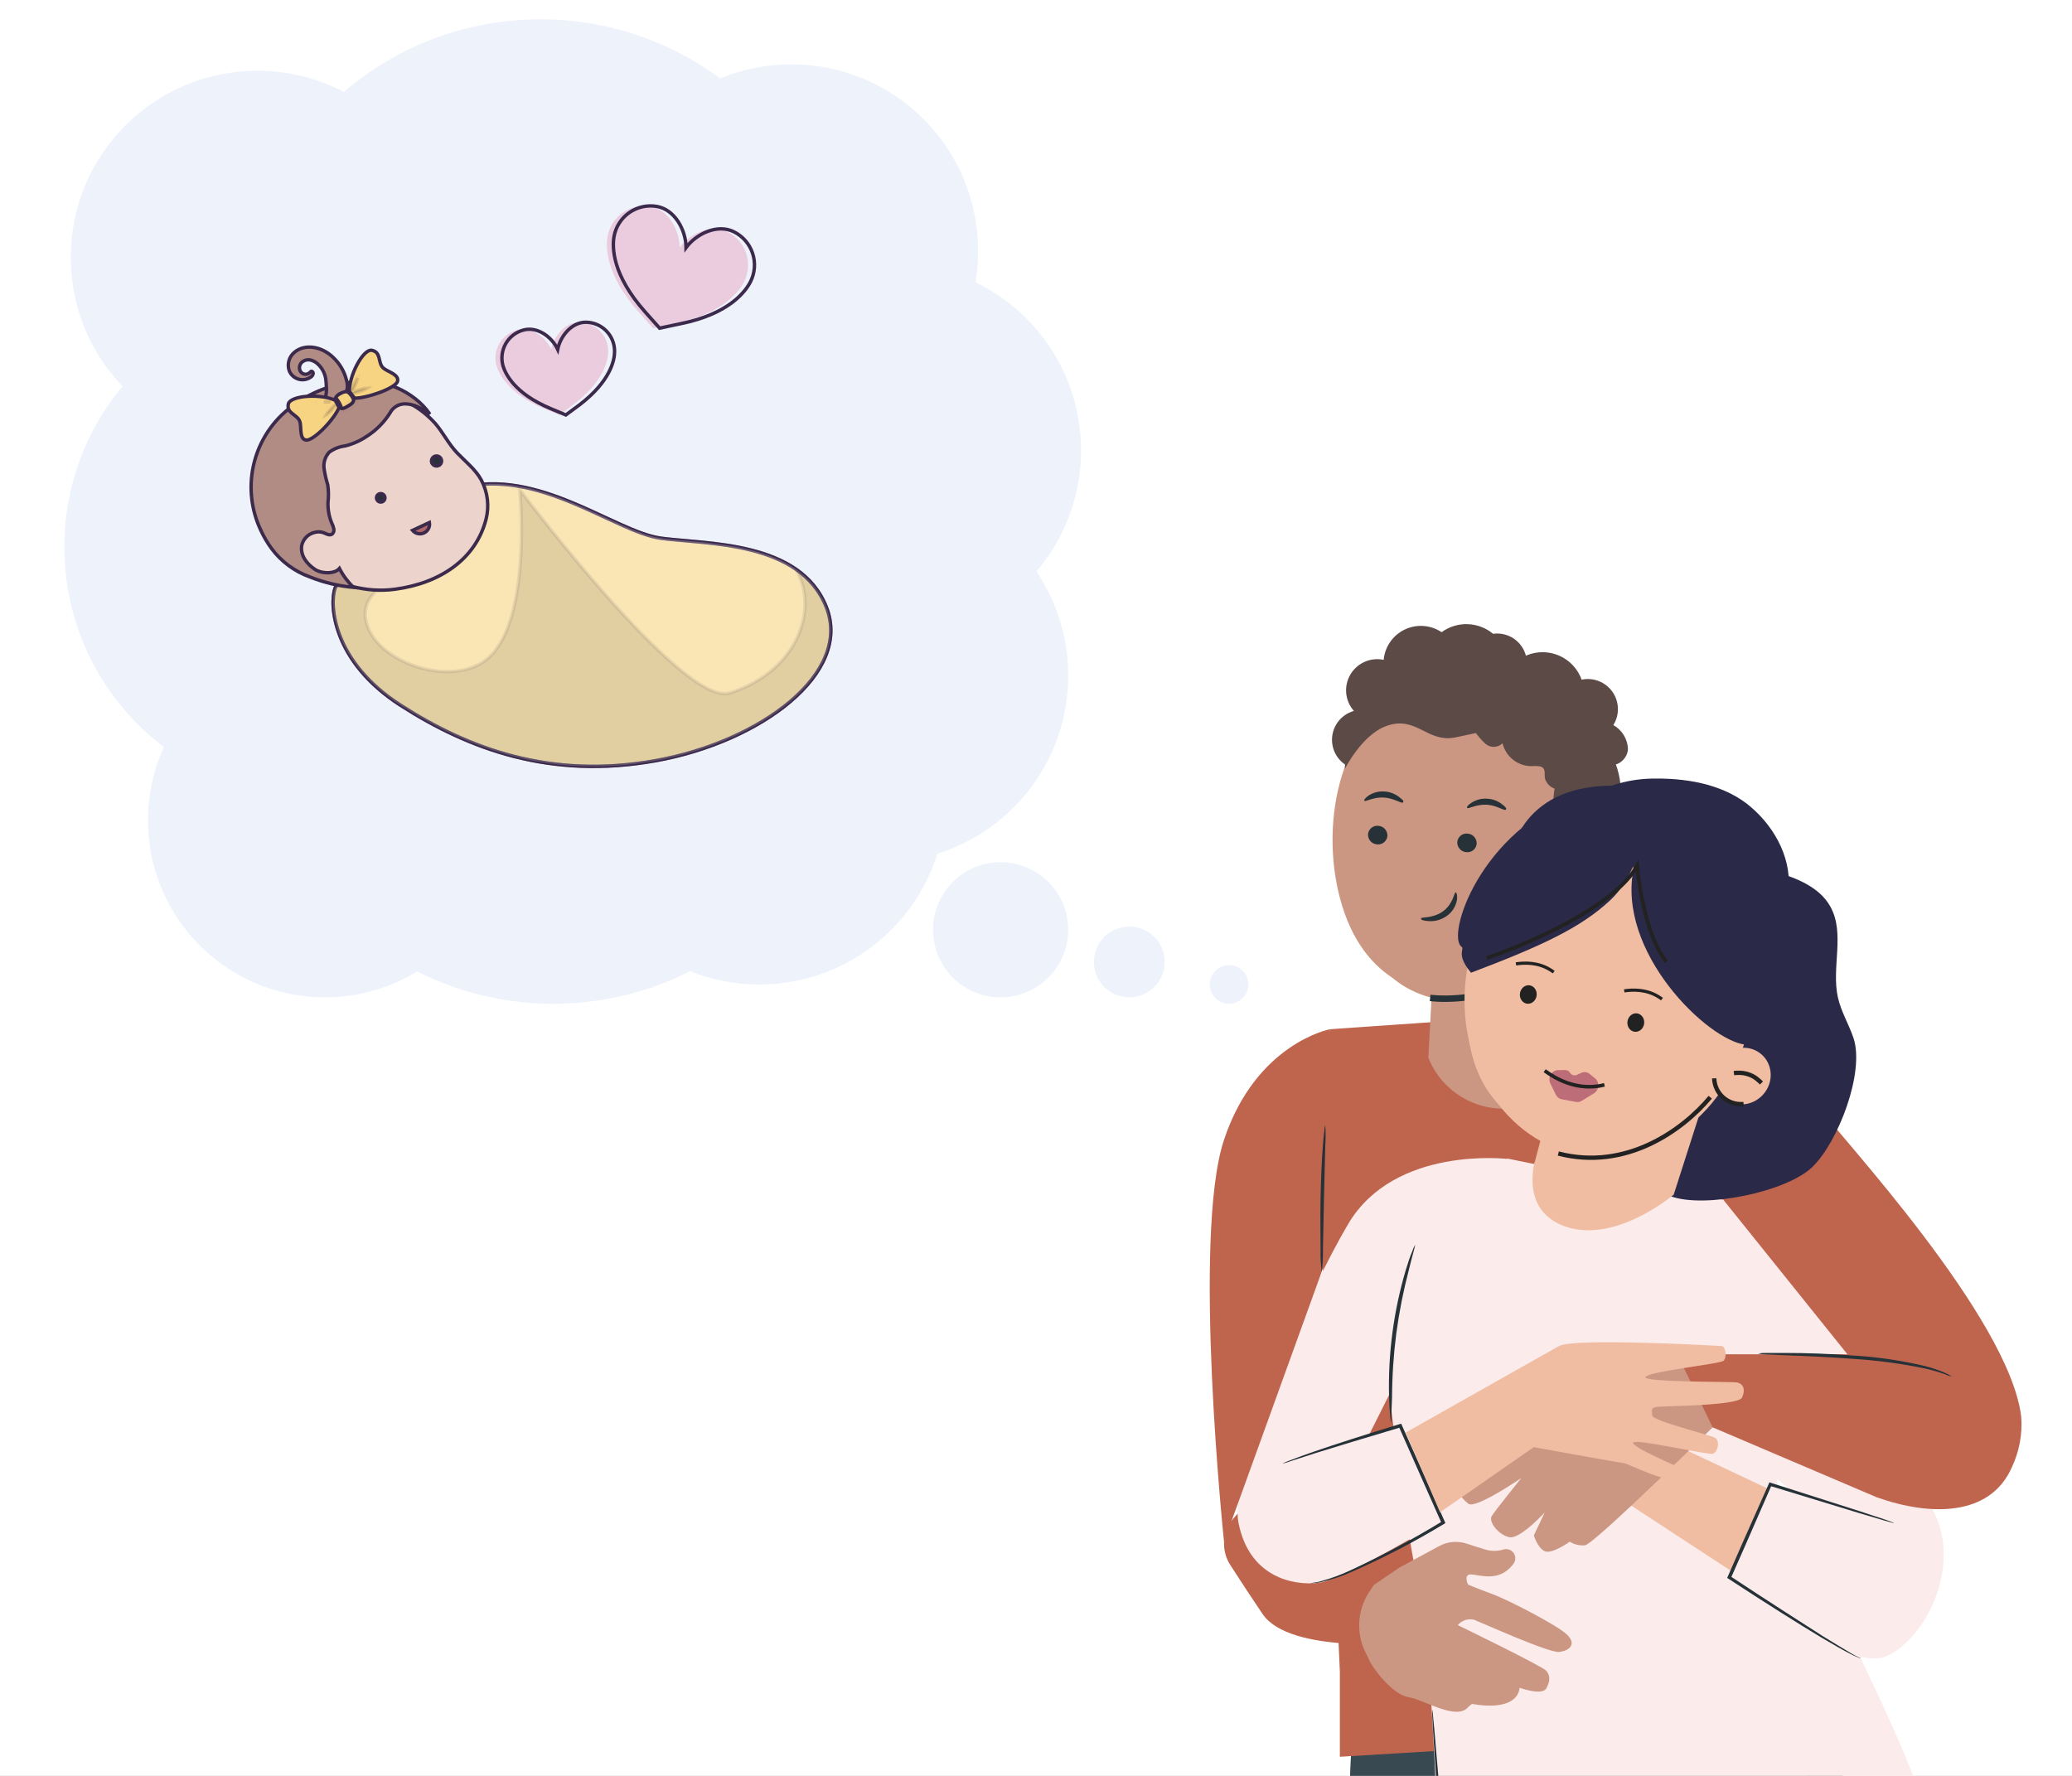 <svg width="322" height="276" viewBox="0 0 322 276" fill="none" xmlns="http://www.w3.org/2000/svg">
<rect x="0" y="0" width="322" height="276" fill="#808080" stroke="none"/>
<g clip-path="url(#clip0_4361_8971)">
<rect width="322" height="276" fill="white"/>
<path fill-rule="evenodd" clip-rule="evenodd" d="M111.924 12.191C115.336 10.779 119.077 10 123 10C139.016 10 152 22.984 152 39C152 40.659 151.861 42.286 151.593 43.87C161.302 48.557 168 58.496 168 70C168 77.18 165.39 83.751 161.068 88.816C164.182 93.439 166 99.007 166 105C166 117.993 157.455 128.99 145.679 132.679C141.99 144.455 130.993 153 118 153C114.198 153 110.567 152.268 107.24 150.938C100.861 154.175 93.643 156 86 156C78.385 156 71.194 154.189 64.832 150.975C60.658 153.528 55.751 155 50.5 155C35.312 155 23 142.688 23 127.5C23 123.434 23.882 119.574 25.466 116.102C16.07 108.981 10 97.699 10 85C10 75.504 13.394 66.8 19.035 60.037C14.057 54.83 11 47.772 11 40C11 23.984 23.984 11 40 11C44.849 11 49.419 12.19 53.436 14.294C61.654 7.253 72.33 3 84 3C94.457 3 104.116 6.415 111.924 12.191ZM155.5 155C161.299 155 166 150.299 166 144.5C166 138.701 161.299 134 155.5 134C149.701 134 145 138.701 145 144.5C145 150.299 149.701 155 155.5 155ZM181 149.5C181 152.538 178.538 155 175.5 155C172.462 155 170 152.538 170 149.5C170 146.462 172.462 144 175.5 144C178.538 144 181 146.462 181 149.5ZM191 156C192.657 156 194 154.657 194 153C194 151.343 192.657 150 191 150C189.343 150 188 151.343 188 153C188 154.657 189.343 156 191 156Z" fill="#EDF2FB"/>
<path d="M212.672 256.39C210.492 264.537 209.531 272.962 209.822 281.39C210.022 286.73 222.122 434.69 222.122 434.69L246.372 435.69L245.062 297.02L247.062 297.53C247.062 297.53 257.922 357.02 258.622 366.63C259.252 375.26 267.932 438.11 267.932 438.11L290.102 439.25L286.302 356.42L281.222 276.88L279.042 253.7L212.672 256.39Z" fill="#384952"/>
<path d="M195.472 231.63L218.472 237.09L218.962 255.47C218.412 255.24 200.452 257.12 196.202 250.83C194.712 248.64 192.732 245.62 191.202 243.24C190.485 242.138 190.147 240.833 190.237 239.522C190.327 238.21 190.841 236.964 191.702 235.97L195.472 231.63Z" fill="#BF654E"/>
<path d="M223.492 158.79L206.682 159.96C206.682 159.96 205.682 187.12 205.392 189.07C205.102 191.02 208.222 259.8 208.222 259.8V273.03L225.822 271.97L276.222 269.88L268.122 179.71L267.912 162.55C262.326 160.994 256.584 160.061 250.792 159.77C242.862 159.63 223.492 158.79 223.492 158.79Z" fill="#BF654E"/>
<path d="M234.281 180.12C234.281 180.12 216.771 178.01 209.531 190.2C203.691 200 190.831 228.26 192.471 236.67C194.111 245.08 200.921 246.47 204.891 246C208.861 245.53 224.271 236.19 224.271 236.19L217.971 221.47L212.711 223.09L234.281 180.12Z" fill="#FBEBEA"/>
<path d="M298.221 280.37C298.221 280.37 303.401 291.29 301.761 308.51C300.121 325.73 285.111 437.68 282.861 437.68C280.611 437.68 260.591 433.09 260.591 433.09C260.591 433.09 272.591 335.49 271.141 333.77C269.691 332.05 253.471 293.63 253.471 293.63L282.861 274.63L298.221 280.37Z" fill="#263238"/>
<path d="M268.432 186.63C268.692 187.63 276.602 232.63 276.602 232.63C276.602 232.63 297.602 273.06 298.602 280.31C298.602 280.31 269.602 292.49 258.942 293.79C248.282 295.09 223.742 293.79 223.742 293.79C223.742 293.79 222.652 255.92 220.592 247.14C218.442 238.03 215.342 212.14 215.342 212.14L234.252 180.06C254.762 184.32 252.002 182.57 268.432 186.63Z" fill="#FBEBEA"/>
<path d="M203.641 246.07L204.081 245.98C204.501 245.937 204.916 245.854 205.321 245.73C206.85 245.309 208.342 244.76 209.781 244.09C214.712 241.818 219.507 239.26 224.141 236.43L224.041 236.75C223.211 234.87 222.331 232.9 221.431 230.87L217.371 221.69L217.671 221.83C212.291 223.43 207.671 224.83 204.451 225.83L200.671 227.05C200.228 227.224 199.774 227.364 199.311 227.47C199.414 227.402 199.525 227.345 199.641 227.3C199.861 227.21 200.191 227.06 200.641 226.9C201.501 226.55 202.771 226.1 204.381 225.54C207.601 224.43 212.171 222.96 217.551 221.32L217.751 221.26L217.841 221.46L221.921 230.62C222.821 232.62 223.691 234.62 224.531 236.5L224.621 236.71L224.431 236.83C219.767 239.652 214.923 242.164 209.931 244.35C208.465 244.997 206.942 245.503 205.381 245.86C204.963 245.971 204.533 246.028 204.101 246.03C203.951 246.072 203.795 246.086 203.641 246.07V246.07Z" fill="#263238"/>
<path d="M274.752 231.37L252.312 220.78L251.342 232.58L269.082 244.19L274.752 231.37Z" fill="#F1BDA2"/>
<path d="M267.702 186.31C266.782 186.09 276.492 188.56 279.752 194.87C282.372 199.94 298.132 230.61 300.332 234.61C304.952 243.01 299.542 254.38 293.252 257.37C286.962 260.36 268.702 245.13 268.702 245.13L275.072 230.63L277.942 231.26L274.072 228.26L267.702 186.31Z" fill="#FBEBEA"/>
<path d="M289.222 257.74C289.066 257.718 288.914 257.671 288.772 257.6C288.348 257.436 287.933 257.245 287.532 257.03C286.472 256.49 284.972 255.64 283.122 254.54C279.432 252.33 274.342 249.11 268.592 245.35L268.412 245.23L268.502 245.03L270.892 239.58L274.892 230.58L274.982 230.38L275.192 230.45L288.992 234.86L292.992 236.18L293.992 236.55C294.117 236.579 294.235 236.63 294.342 236.7C294.213 236.692 294.085 236.669 293.962 236.63L292.892 236.33L288.892 235.15L275.032 230.92L275.332 230.78L271.382 239.83C270.552 241.69 269.752 243.52 268.982 245.27L268.892 244.96C274.612 248.75 279.662 251.96 283.302 254.3C285.132 255.44 286.602 256.3 287.622 256.92C288.642 257.54 289.222 257.71 289.222 257.74Z" fill="#263238"/>
<path d="M267.082 220.93C266.662 221.35 247.712 240.02 246.322 240.16C245.491 240.246 244.656 240.048 243.952 239.6C243.952 239.6 241.162 241.6 240.052 241.08C238.942 240.56 238.372 238.63 238.372 238.63L240.052 235.06C240.052 235.06 236.282 239.19 234.612 238.91C232.942 238.63 231.272 236.51 231.822 235.62C232.372 234.73 236.422 229.71 236.422 229.71C236.422 229.71 229.332 234.56 228.202 233.71C227.579 233.244 227.059 232.655 226.672 231.98L228.902 225.42L244.732 217.21L260.672 210.52L267.082 220.93Z" fill="#CB9782"/>
<path d="M206.671 159.96C206.671 159.96 195.222 162.13 190.222 177.13C185.222 192.13 190.222 239.63 190.222 239.63L206.671 194.13L208.181 172.98L206.671 159.96Z" fill="#BF654E"/>
<path d="M211.911 119.63C210.765 119.692 209.637 119.329 208.742 118.611C207.848 117.892 207.249 116.869 207.062 115.737C206.875 114.604 207.113 113.443 207.729 112.475C208.345 111.507 209.296 110.8 210.401 110.49C209.727 109.727 209.311 108.771 209.211 107.758C209.112 106.745 209.334 105.726 209.847 104.847C210.36 103.968 211.137 103.272 212.068 102.86C212.998 102.448 214.035 102.339 215.031 102.55C215.122 101.548 215.471 100.587 216.046 99.761C216.62 98.935 217.4 98.272 218.307 97.839C219.215 97.405 220.22 97.215 221.224 97.287C222.227 97.359 223.195 97.691 224.031 98.25C225.203 97.397 226.625 96.958 228.074 97.003C229.523 97.049 230.915 97.575 232.031 98.5C233.016 98.365 234.019 98.551 234.89 99.03C235.761 99.509 236.455 100.256 236.869 101.16C237.283 102.064 237.395 103.077 237.188 104.05C236.981 105.022 236.467 105.903 235.721 106.56" fill="#5B4A46"/>
<path d="M212.382 142.33C212.572 137.21 213.822 126.71 215.062 117.22C215.707 112.298 217.367 113.239 221.179 110.06C224.991 106.88 229.86 105.252 234.818 105.5H235.818C246.818 106.69 251.918 116.68 250.428 127.63L248.322 164.65L241.042 169.92C239.491 171.042 237.704 171.796 235.818 172.123C233.932 172.451 231.996 172.344 230.157 171.811C228.318 171.278 226.626 170.332 225.207 169.046C223.789 167.76 222.683 166.168 221.972 164.39L222.472 155.05C222.472 155.05 211.982 152.92 212.382 142.33Z" fill="#CB9782"/>
<path d="M244.847 125.653C248.3 138.164 242.479 150.685 231.844 153.621C221.21 156.556 211.77 152.396 208.317 139.886C204.864 127.375 208.704 111.25 219.339 108.315C229.973 105.38 241.394 113.142 244.847 125.653Z" fill="#CB9782"/>
<path d="M212.599 129.637C212.574 130.03 212.705 130.417 212.963 130.715C213.221 131.012 213.586 131.196 213.979 131.227C214.17 131.252 214.365 131.239 214.551 131.187C214.737 131.136 214.911 131.049 215.063 130.929C215.215 130.81 215.341 130.662 215.435 130.493C215.529 130.324 215.588 130.139 215.609 129.947C215.634 129.553 215.503 129.164 215.245 128.865C214.987 128.566 214.622 128.38 214.229 128.347C214.037 128.322 213.841 128.335 213.655 128.387C213.468 128.439 213.293 128.527 213.141 128.648C212.989 128.768 212.863 128.917 212.77 129.087C212.677 129.257 212.618 129.444 212.599 129.637V129.637Z" fill="#263238"/>
<path d="M212.019 124.447C212.199 124.657 213.389 123.867 215.019 123.947C216.649 124.027 217.799 124.947 218.019 124.717C218.239 124.487 217.939 124.267 217.429 123.867C216.752 123.34 215.926 123.039 215.069 123.007C214.224 122.957 213.386 123.182 212.679 123.647C212.159 124.007 211.929 124.357 212.019 124.447Z" fill="#263238"/>
<path d="M226.47 130.847C226.445 131.24 226.576 131.627 226.834 131.925C227.092 132.222 227.457 132.406 227.85 132.437C228.041 132.463 228.236 132.451 228.423 132.4C228.61 132.35 228.784 132.262 228.937 132.143C229.089 132.023 229.215 131.875 229.309 131.705C229.402 131.536 229.46 131.349 229.48 131.157C229.505 130.763 229.374 130.374 229.116 130.075C228.858 129.776 228.493 129.59 228.1 129.557C227.908 129.532 227.712 129.545 227.526 129.597C227.339 129.649 227.164 129.737 227.012 129.858C226.86 129.978 226.734 130.127 226.641 130.297C226.548 130.467 226.49 130.654 226.47 130.847V130.847Z" fill="#263238"/>
<path d="M228 125.567C228.17 125.777 229.36 124.987 231 125.067C232.64 125.147 233.78 126.067 234 125.837C234.22 125.607 233.92 125.387 233.42 124.987C232.744 124.457 231.918 124.156 231.06 124.127C230.215 124.076 229.376 124.3 228.67 124.767C228.1 125.107 227.91 125.457 228 125.567Z" fill="#263238"/>
<path d="M226.229 138.687C225.959 138.687 225.869 140.417 224.299 141.597C222.729 142.777 220.849 142.487 220.829 142.737C220.809 142.987 221.229 143.097 222.019 143.157C223.052 143.225 224.077 142.924 224.909 142.307C225.709 141.715 226.25 140.837 226.419 139.857C226.519 139.127 226.349 138.677 226.229 138.687Z" fill="#263238"/>
<path d="M209 119.502C209 119.502 211.633 114.198 215.452 112.827C220.11 111.158 221.763 115.459 226.106 114.615C230.449 113.771 234.874 112.171 239.1 115.191C243.758 118.489 241.336 120.565 241.371 125.244C241.464 144.216 245.202 149.739 246.878 140.879C247.064 139.885 250.278 139.259 250.988 135.157C251.908 129.833 252.537 123.356 251.349 119.502C250.36 116.254 248.357 113.95 244.654 111.347C238.833 107.245 230.659 102.252 225 102.5C219.341 102.748 208.965 111.228 209 119.502Z" fill="#5B4A46"/>
<path d="M249.052 132.46C249.082 132.071 249.192 131.693 249.373 131.348C249.555 131.003 249.805 130.699 250.108 130.453C250.412 130.208 250.762 130.027 251.137 129.922C251.512 129.817 251.905 129.789 252.292 129.84C254.292 130.13 256.392 131.36 256.062 135.43C255.472 142.66 248.342 140.57 248.342 140.36C248.342 140.15 248.772 135.48 249.052 132.46Z" fill="#CB9782"/>
<path d="M250.141 137.77C250.141 137.77 250.261 137.87 250.461 137.99C250.751 138.139 251.087 138.171 251.401 138.08C251.893 137.826 252.308 137.444 252.601 136.974C252.895 136.504 253.057 135.964 253.071 135.41C253.137 134.792 253.066 134.167 252.861 133.58C252.806 133.358 252.7 133.151 252.55 132.978C252.401 132.804 252.213 132.668 252.001 132.58C251.859 132.528 251.703 132.529 251.562 132.582C251.421 132.635 251.303 132.738 251.231 132.87C251.111 133.06 251.151 133.21 251.111 133.22C251.071 133.23 250.961 133.08 251.041 132.79C251.101 132.615 251.217 132.464 251.371 132.36C251.475 132.292 251.591 132.246 251.713 132.223C251.835 132.201 251.96 132.203 252.081 132.23C252.372 132.315 252.636 132.473 252.85 132.688C253.063 132.903 253.218 133.169 253.301 133.46C253.556 134.111 253.648 134.815 253.571 135.51C253.411 136.96 252.571 138.27 251.481 138.51C251.282 138.549 251.077 138.544 250.88 138.495C250.683 138.447 250.499 138.357 250.341 138.23C250.141 137.95 250.111 137.78 250.141 137.77Z" fill="#65463C"/>
<path d="M245.742 121.43C244.818 122.101 243.743 122.534 242.612 122.69C242.044 122.746 241.475 122.595 241.009 122.267C240.543 121.938 240.21 121.453 240.072 120.9C240.012 120.39 240.162 119.81 239.852 119.41C239.542 119.01 238.742 119.03 238.132 119.07C237.069 119.097 236.029 118.758 235.186 118.11C234.343 117.462 233.749 116.544 233.502 115.51C233.16 115.852 232.703 116.053 232.22 116.075C231.737 116.098 231.263 115.939 230.892 115.63C230.167 114.986 229.537 114.242 229.022 113.42C228.758 113.015 228.4 112.68 227.978 112.443C227.557 112.207 227.085 112.075 226.602 112.06C226.083 112.207 225.55 112.298 225.012 112.33C224.012 112.2 223.652 111.06 223.562 110.11C223.472 109.16 223.402 108.05 222.622 107.5C221.812 107.131 220.898 107.06 220.042 107.3C219.162 107.38 218.042 107.12 217.862 106.3C217.834 106.068 217.854 105.833 217.921 105.61C217.988 105.386 218.101 105.179 218.252 105C218.883 104.154 219.781 103.546 220.801 103.274C221.821 103.002 222.903 103.081 223.872 103.5C224.289 102.314 225.048 101.279 226.053 100.524C227.058 99.769 228.265 99.329 229.52 99.26C230.775 99.19 232.022 99.494 233.105 100.133C234.187 100.772 235.056 101.718 235.602 102.85C236.399 102.188 237.344 101.728 238.357 101.509C239.369 101.289 240.42 101.317 241.42 101.59C242.419 101.863 243.339 102.372 244.1 103.076C244.861 103.779 245.441 104.655 245.792 105.63C246.69 105.442 247.623 105.522 248.476 105.86C249.329 106.197 250.064 106.779 250.59 107.531C251.115 108.283 251.408 109.174 251.431 110.091C251.455 111.008 251.208 111.912 250.722 112.69C251.379 113.058 251.933 113.586 252.33 114.227C252.727 114.867 252.955 115.598 252.992 116.35C252.992 117.85 251.412 119.27 249.992 118.8C250.256 119.404 250.279 120.086 250.058 120.707C249.837 121.328 249.387 121.841 248.801 122.142C248.214 122.443 247.535 122.509 246.902 122.326C246.268 122.144 245.728 121.727 245.392 121.16" fill="#5B4A46"/>
<path d="M266.372 163.22C266.372 163.22 278.962 167.03 282.322 171.69C285.682 176.35 312.242 204.69 314.112 220.19C314.311 222.889 313.808 225.594 312.652 228.04C309.282 235.71 300.012 235.67 291.652 232.7L266.152 221.83L260.662 210.48H287.102L267.692 186.31" fill="#BF654E"/>
<path d="M288.029 161.281C287.308 159.174 286.122 157.229 285.628 155.052C284.567 150.387 286.777 145.087 284.452 140.906C282.797 137.928 279.337 136.506 276.068 135.542C272.798 134.579 269.296 133.781 266.842 131.432C265.035 129.704 263.98 127.305 262.198 125.57C259.633 123.097 255.892 122.296 252.334 122.124C248.687 121.964 244.912 122.347 241.655 123.997C238.399 125.647 235.71 128.709 235.17 132.326C234.907 134.092 235.146 135.93 234.618 137.631C234.031 139.501 232.584 140.969 231.709 142.722C230.825 144.602 230.59 146.722 231.04 148.75C231.49 150.778 232.601 152.6 234.197 153.929L259.661 185.928C264.948 187.846 277.669 185.258 281.683 181.34C285.698 177.422 289.837 166.572 288.029 161.281Z" fill="#2B2948"/>
<path d="M276.562 145.938C276.412 143.627 277.464 141.316 277.846 139.005C278.69 133.874 275.972 128.686 271.994 125.335C268.293 122.203 262.962 120.955 257.295 121.001C253.391 120.967 249.557 122.041 246.24 124.098C244.085 125.525 242.303 127.446 241.043 129.702C239.784 131.958 239.083 134.482 239 137.063L265.321 141.304C266.918 144.088 268.961 146.59 271.37 148.711C272.078 149.333 272.934 149.763 273.856 149.959C274.322 150.045 274.802 149.995 275.24 149.817C275.678 149.639 276.057 149.34 276.331 148.954C276.699 147.992 276.78 146.945 276.562 145.938V145.938Z" fill="#2B2948"/>
<path d="M238.911 179.08L238.581 180.34C238.581 180.34 238.531 180.46 238.461 180.67C237.871 183.37 237.541 188.67 243.391 190.67C250.741 193.07 258.861 186.67 260.101 185.67L273.041 145.3C273.302 144.407 273.219 143.448 272.808 142.614C272.397 141.779 271.688 141.128 270.821 140.79L253.091 130.79C235.999 128.5 235.079 140.49 232.999 146.5C231.499 146.5 231.07 150.71 230.5 156C227.5 170 239.951 175.2 239.951 175.2C239.951 175.2 239.641 176.29 238.911 179.08Z" fill="#F1BDA2"/>
<path fill-rule="evenodd" clip-rule="evenodd" d="M245.757 177.562C243.324 177.413 241.131 176.904 239.842 176.474L240.158 175.526C241.369 175.929 243.476 176.42 245.818 176.563C248.165 176.707 250.698 176.497 252.793 175.545L253 176C250.695 177.048 248.185 177.71 245.757 177.562Z" fill="#263238"/>
<path fill-rule="evenodd" clip-rule="evenodd" d="M228.204 155.457C225.792 155.803 223.541 155.748 222.192 155.587L222.31 154.594C223.577 154.745 225.74 154.8 228.063 154.467C230.39 154.134 232.828 153.417 234.688 152.061L234.983 152.465C232.937 153.956 230.612 155.112 228.204 155.457Z" fill="#263238"/>
<path d="M267 153.5C267 166.479 258.057 177 247.024 177C235.992 177 228 170.479 228 157.5C228 144.521 235.992 130 247.024 130C258.057 130 267 140.521 267 153.5Z" fill="#F1BDA2"/>
<path d="M234.052 150.617C233.955 150.958 233.995 151.323 234.163 151.635C234.331 151.947 234.614 152.181 234.952 152.287C235.115 152.345 235.287 152.37 235.46 152.361C235.633 152.352 235.802 152.308 235.957 152.233C236.113 152.157 236.251 152.052 236.366 151.922C236.48 151.792 236.567 151.641 236.622 151.477C236.719 151.136 236.679 150.771 236.511 150.459C236.343 150.147 236.06 149.913 235.722 149.807C235.559 149.749 235.387 149.724 235.214 149.733C235.041 149.742 234.873 149.786 234.717 149.862C234.562 149.937 234.423 150.043 234.308 150.172C234.194 150.302 234.107 150.453 234.052 150.617Z" fill="#263238"/>
<path d="M234.191 146.817C234.311 147.027 235.501 146.567 236.911 146.957C238.321 147.347 239.151 148.327 239.351 148.197C239.551 148.067 239.351 147.787 239.011 147.337C238.515 146.75 237.853 146.329 237.111 146.127C236.379 145.926 235.601 145.964 234.891 146.237C234.381 146.447 234.191 146.717 234.191 146.817Z" fill="#263238"/>
<path d="M249.054 155.41C248.955 155.75 248.993 156.115 249.162 156.426C249.331 156.737 249.615 156.968 249.954 157.07C250.116 157.13 250.288 157.157 250.461 157.149C250.633 157.141 250.803 157.098 250.958 157.024C251.114 156.949 251.253 156.844 251.368 156.714C251.482 156.585 251.569 156.434 251.624 156.27C251.721 155.931 251.681 155.567 251.513 155.257C251.344 154.946 251.061 154.714 250.724 154.61C250.562 154.55 250.39 154.524 250.217 154.532C250.045 154.54 249.876 154.582 249.72 154.657C249.564 154.732 249.425 154.837 249.311 154.966C249.196 155.096 249.109 155.247 249.054 155.41V155.41Z" fill="#263238"/>
<path d="M249.964 151.81C250.074 152.03 251.274 151.56 252.674 151.95C254.074 152.34 254.924 153.32 255.124 153.19C255.324 153.06 255.124 152.78 254.774 152.33C254.281 151.743 253.617 151.324 252.874 151.13C252.143 150.927 251.365 150.962 250.654 151.23C250.134 151.45 249.904 151.71 249.964 151.81Z" fill="#263238"/>
<path d="M238.501 163.5C238.939 163.532 239.131 163.264 239.501 163.5C239.872 163.736 239.816 163.916 240.03 164.3C240.184 164.584 240.281 164.895 240.315 165.216C240.348 165.537 240.318 165.862 240.226 166.172C240.131 166.469 239.949 166.731 239.702 166.921C239.455 167.112 239.156 167.223 238.844 167.238C238.489 167.199 238.155 167.053 237.884 166.82C237.614 166.587 237.42 166.278 237.329 165.933C237.149 165.222 237.108 164.484 237.21 163.758C237.212 163.558 237.253 163.36 237.33 163.175C237.367 163.084 237.431 163.006 237.513 162.952C237.595 162.898 237.691 162.87 237.789 162.871" fill="#C0789B"/>
<path d="M242.045 164.598C241.916 164.395 240.606 165.272 238.917 164.781C237.228 164.289 236.43 162.796 236.24 162.909C236.05 163.022 236.191 163.395 236.605 164.016C237.111 164.794 237.878 165.366 238.767 165.628C239.619 165.889 240.54 165.805 241.331 165.395C241.88 165.05 242.107 164.678 242.045 164.598Z" fill="#263238"/>
<path d="M274 146.5C273.85 140.1 265.816 129.36 259.556 128L248.046 131C247.875 132.764 248.184 134.541 248.939 136.145C249.694 137.748 250.867 139.118 252.336 140.11C253.916 141.11 255.956 141.9 256.556 143.69C257.156 145.48 255.896 147.55 256.416 149.41C257.136 151.98 260.876 152.96 261.206 155.61C261.346 156.76 260.756 157.92 260.926 159.08C261.146 160.62 264.076 163.34 265.626 163.31C267.176 163.28 267.896 160.86 268.736 159.72C269.738 158.459 270.275 156.891 270.256 155.28C270.476 152.24 274.12 149.56 274 146.5Z" fill="#5C4E6D"/>
<path d="M266.222 166.89C266.222 166.89 266.322 167 266.502 167.15C266.627 167.251 266.771 167.326 266.926 167.371C267.08 167.415 267.242 167.429 267.402 167.41C268.212 167.34 269.142 166.33 269.502 165.09C269.683 164.498 269.724 163.871 269.622 163.26C269.616 163.025 269.553 162.794 269.438 162.589C269.323 162.383 269.16 162.208 268.962 162.08C268.831 162.006 268.678 161.98 268.53 162.007C268.382 162.035 268.248 162.114 268.152 162.23C268.012 162.4 268.022 162.55 267.972 162.55C267.922 162.55 267.862 162.39 267.972 162.12C268.055 161.958 268.194 161.83 268.362 161.76C268.476 161.713 268.599 161.688 268.722 161.688C268.846 161.688 268.968 161.713 269.082 161.76C269.355 161.89 269.591 162.088 269.766 162.335C269.941 162.582 270.05 162.869 270.082 163.17C270.217 163.855 270.183 164.562 269.982 165.23C269.572 166.62 268.502 167.74 267.422 167.77C267.219 167.776 267.018 167.735 266.832 167.652C266.647 167.569 266.483 167.445 266.352 167.29C266.132 167.06 266.142 166.89 266.222 166.89Z" fill="#263238"/>
<path d="M254.5 135C252.232 137.26 249.443 138.593 246.5 139.5C240.891 141.195 236.702 137.589 229.001 149.5C229.808 144.675 229.392 139.111 232 135C234.33 131.585 239.189 130.067 242.978 129.058C244.871 128.579 246.821 128.576 248.673 129.049C250.526 129.521 254.58 128.177 255.999 129.5" fill="#5C4E6D"/>
<path d="M267.521 209.19C267.521 209.19 244.631 207.88 242.291 209.19L218.471 222.63L223.791 235.03L238.361 224.91C238.361 224.91 251.921 227.39 252.361 227.39C252.801 227.39 260.091 231.03 260.971 229.72C261.851 228.41 261.111 228.12 261.111 228.12C261.111 228.12 253.241 224.77 253.821 224.18C254.401 223.59 265.481 226.18 266.211 225.93C266.941 225.68 267.381 223.93 266.511 223.45C265.641 222.97 256.741 220.83 256.741 219.96C256.741 219.09 256.451 218.79 257.611 218.64C258.771 218.49 270.151 218.5 270.731 217.19C271.311 215.88 270.881 215 269.861 214.85C268.841 214.7 254.991 214.85 255.721 213.98C256.451 213.11 267.231 211.98 267.821 211.5C268.411 211.02 268.221 209.23 267.521 209.19Z" fill="#F1BDA2"/>
<path d="M216.22 221.23C216.117 220.872 216.06 220.503 216.05 220.13C215.98 219.42 215.91 218.39 215.87 217.13C215.691 210.444 216.569 203.772 218.47 197.36C218.84 196.14 219.17 195.15 219.47 194.49C219.575 194.14 219.723 193.804 219.91 193.49C219.99 193.49 219.51 195.02 218.91 197.49C218.075 200.699 217.434 203.955 216.99 207.24C216.568 210.527 216.348 213.837 216.33 217.15C216.22 219.63 216.22 221.23 216.22 221.23Z" fill="#263238"/>
<path d="M273.221 210.36C273.617 210.293 274.019 210.263 274.421 210.27C275.191 210.27 276.311 210.27 277.691 210.27C280.451 210.27 284.271 210.38 288.481 210.7C292.083 210.939 295.658 211.478 299.171 212.31C300.237 212.582 301.28 212.936 302.291 213.37C302.664 213.522 303.017 213.72 303.341 213.96C302.952 213.865 302.573 213.731 302.211 213.56C301.19 213.199 300.148 212.902 299.091 212.67C295.578 211.947 292.019 211.462 288.441 211.22C284.251 210.9 280.441 210.74 277.681 210.64L274.421 210.5C274.016 210.503 273.613 210.456 273.221 210.36V210.36Z" fill="#263238"/>
<path d="M235.266 242.937C235.421 242.692 235.498 242.406 235.486 242.116C235.473 241.827 235.373 241.548 235.198 241.317C235.022 241.086 234.781 240.915 234.505 240.825C234.23 240.736 233.933 240.733 233.656 240.817C232.727 241.1 231.735 241.1 230.806 240.817C229.806 240.527 228.806 240.187 227.906 239.897C227.212 239.67 226.479 239.586 225.752 239.652C225.025 239.717 224.318 239.93 223.676 240.277L217.486 243.617L213.546 246.307C213.546 246.307 213.176 246.787 212.696 247.547C211.78 248.991 211.272 250.656 211.226 252.366C211.18 254.076 211.598 255.766 212.436 257.257C212.546 257.467 212.636 257.667 212.706 257.827C213.126 258.997 216.296 263.327 218.836 263.747C221.376 264.167 226.446 267.557 228.236 265.227L228.766 264.807C228.766 264.807 235.636 266.307 236.166 262.307C236.166 262.307 239.656 263.577 240.296 262.407C240.936 261.237 240.926 260.407 240.296 259.667C239.666 258.927 226.546 252.567 226.546 252.567C226.848 252.203 227.247 251.933 227.696 251.786C228.146 251.639 228.627 251.622 229.086 251.737C230.456 252.267 240.716 256.917 242.296 256.737C243.876 256.557 245.046 255.567 243.566 254.087C242.086 252.607 234.266 248.597 231.936 247.747C229.606 246.897 228.136 246.267 228.136 246.267C228.136 246.267 227.396 244.687 228.556 244.687C229.716 244.687 232.556 245.857 234.686 243.637C234.902 243.424 235.097 243.189 235.266 242.937V242.937Z" fill="#CB9782"/>
<path d="M205.952 174.83C206.025 175.946 206.025 177.065 205.952 178.18C205.892 180.39 205.822 183.18 205.752 186.24C205.682 189.3 205.632 192.09 205.592 194.31C205.615 195.426 205.555 196.543 205.412 197.65C205.255 196.544 205.192 195.427 205.222 194.31C205.222 192.24 205.162 189.38 205.222 186.23C205.282 183.08 205.412 180.23 205.572 178.16C205.652 177.16 205.732 176.3 205.812 175.72C205.816 175.418 205.863 175.119 205.952 174.83V174.83Z" fill="#263238"/>
<path d="M222.57 265.7C222.628 265.95 222.665 266.204 222.68 266.46C222.734 267.007 222.804 267.737 222.89 268.65C223.06 270.65 223.29 273.34 223.58 276.7C224.29 283.5 223.52 280.93 223.93 291.34C223.93 292.19 224 293.03 224.03 293.82L223.78 293.57L237.58 294.11C241.8 294.32 245.58 294.17 248.75 294.11L256.24 293.87L258.24 293.82C258.473 293.796 258.708 293.796 258.94 293.82C258.711 293.875 258.476 293.906 258.24 293.91L256.24 294.06C254.48 294.17 251.92 294.32 248.75 294.45C245.58 294.58 241.75 294.75 237.56 294.57L223.75 294.08H223.51V293.84C223.51 293.05 223.45 292.21 223.41 291.36C223 280.95 223.83 283.53 223.21 276.73C223 273.36 222.82 270.62 222.69 268.66L222.57 266.47C222.544 266.214 222.544 265.956 222.57 265.7Z" fill="#263238"/>
<path d="M52.082 91.356C51.615 92.656 51.514 95.509 52.848 98.896C54.186 102.293 56.965 106.215 62.244 109.606C72.855 116.42 85.54 121.149 101.867 118.23C110.036 116.769 117.719 113.36 122.832 109.019C127.953 104.672 130.435 99.455 128.412 94.339C126.373 89.183 121.724 86.744 116.656 85.475C114.124 84.841 111.501 84.503 109.069 84.263C108.203 84.177 107.358 84.104 106.55 84.034C105.1 83.907 103.77 83.792 102.647 83.635C100.864 83.385 98.772 82.557 96.474 81.527C95.68 81.171 94.861 80.791 94.019 80.4C92.409 79.653 90.714 78.867 88.945 78.135C83.563 75.907 77.604 74.233 71.673 75.837C65.717 77.448 60.816 81.325 57.397 84.817C55.689 86.561 54.355 88.203 53.449 89.41C52.995 90.013 52.649 90.507 52.417 90.849C52.3 91.02 52.213 91.153 52.154 91.243C52.125 91.288 52.103 91.323 52.088 91.346L52.082 91.356Z" fill="#F7D482" stroke="#3C2A4D" stroke-width="0.53"/>
<path opacity="0.4" d="M52.082 91.356C51.615 92.656 51.514 95.509 52.848 98.896C54.186 102.293 56.965 106.215 62.244 109.606C72.855 116.42 85.54 121.149 101.867 118.23C110.036 116.769 117.719 113.36 122.832 109.019C127.953 104.672 130.435 99.455 128.412 94.339C126.373 89.183 121.724 86.744 116.656 85.475C114.124 84.841 111.501 84.503 109.069 84.263C108.203 84.177 107.358 84.104 106.55 84.034C105.1 83.907 103.77 83.792 102.647 83.635C100.864 83.385 98.772 82.557 96.474 81.527C95.68 81.171 94.861 80.791 94.019 80.4C92.409 79.653 90.714 78.867 88.945 78.135C83.563 75.907 77.604 74.233 71.673 75.837C65.717 77.448 60.816 81.325 57.397 84.817C55.689 86.561 54.355 88.203 53.449 89.41C52.995 90.013 52.649 90.507 52.417 90.849C52.3 91.02 52.213 91.153 52.154 91.243C52.125 91.288 52.103 91.323 52.088 91.346L52.082 91.356Z" fill="white" stroke="#3C2A4D" stroke-width="0.53"/>
<path opacity="0.1" d="M80.797 76.17C80.84 76.713 80.893 77.474 80.938 78.399C81.031 80.315 81.092 82.936 80.963 85.774C80.834 88.61 80.515 91.67 79.846 94.459C79.177 97.244 78.154 99.785 76.6 101.562C74.236 104.274 70.274 104.824 66.573 104.081C62.872 103.337 59.323 101.282 57.748 98.635C56.964 97.317 56.702 96.155 56.77 95.148C56.838 94.143 57.234 93.316 57.723 92.666C58.212 92.017 58.798 91.54 59.258 91.226C59.359 91.156 59.455 91.095 59.543 91.04L53.805 88.939C53.257 89.652 52.832 90.247 52.539 90.671C52.382 90.898 52.264 91.076 52.184 91.197C52.145 91.257 52.115 91.303 52.095 91.334L52.081 91.356C51.151 93.981 51.707 102.812 62.237 109.58C72.849 116.4 85.533 121.123 101.86 118.204C110.029 116.743 117.712 113.334 122.825 108.993C127.945 104.646 130.428 99.43 128.405 94.314C127.434 91.909 125.768 89.862 123.635 88.424C127.254 94.217 124.321 104.138 113.508 107.683C112.514 108.009 111.25 107.682 109.854 106.959C108.445 106.23 106.838 105.065 105.124 103.612C101.694 100.706 97.795 96.617 94.121 92.459C88.021 85.554 82.523 78.436 80.797 76.17Z" fill="black" stroke="#3C2A4D" stroke-width="0.53"/>
<path d="M49.22 89.16L49.22 89.16C49.439 89.249 49.663 89.341 49.892 89.436C52.837 90.652 56.654 92.228 61.418 91.571L61.419 91.571C68.449 90.633 73.944 86.861 75.532 80.71C76.06 78.65 75.795 76.468 74.791 74.594C74.348 73.782 73.749 73.08 73.089 72.406C72.78 72.09 72.46 71.783 72.138 71.473C72.116 71.452 72.093 71.43 72.071 71.409C71.727 71.078 71.38 70.743 71.048 70.397C70.375 69.696 69.829 68.903 69.303 68.117C69.253 68.043 69.204 67.969 69.154 67.895C68.677 67.181 68.209 66.479 67.659 65.836C66.527 64.564 65.182 63.5 63.684 62.691L63.677 62.688L63.671 62.684C62.26 61.819 60.687 61.251 59.049 61.013C57.418 60.864 55.775 60.983 54.183 61.367L54.183 61.367L54.18 61.368C45.495 63.362 40.513 71.559 42.506 80.24C43.028 82.513 43.726 84.341 44.779 85.799C45.828 87.254 47.242 88.356 49.22 89.16Z" fill="#ECD3CC" stroke="#3C2A4D" stroke-width="0.53"/>
<path d="M66.731 81.207L64.117 82.431C64.296 82.644 64.532 82.805 64.801 82.892C65.161 83.009 65.552 82.985 65.895 82.825C66.238 82.664 66.507 82.379 66.648 82.027C66.753 81.765 66.78 81.481 66.731 81.207Z" fill="#B16668" stroke="#3C2A4D" stroke-width="0.53"/>
<path d="M40.478 82.295L40.237 82.407L40.479 82.298C40.95 83.343 41.53 84.337 42.208 85.261C43.714 87.283 45.784 88.814 48.157 89.663L48.157 89.663L48.166 89.667C50.335 90.532 52.616 91.078 54.939 91.289C54.051 90.438 53.311 89.445 52.75 88.349C52.375 88.782 51.752 88.969 51.156 89.007C50.358 89.057 49.465 88.855 48.901 88.464C47.625 87.59 46.684 86.321 46.879 84.831L46.88 84.822L46.882 84.813C46.979 84.328 47.211 83.879 47.551 83.518C47.888 83.159 48.319 82.901 48.795 82.773C49.28 82.612 49.805 82.62 50.285 82.796L50.285 82.796L50.295 82.8C50.367 82.83 50.436 82.86 50.503 82.89C50.693 82.973 50.867 83.049 51.049 83.09C51.27 83.138 51.458 83.122 51.638 82.984C51.737 82.89 51.811 82.773 51.853 82.643C51.897 82.511 51.906 82.369 51.88 82.232C51.812 81.896 51.699 81.57 51.543 81.264L51.538 81.254L51.534 81.243C51.129 80.247 50.938 79.177 50.975 78.102L50.976 78.092L50.977 78.082C51.077 77.178 51.064 76.265 50.938 75.365C50.686 74.548 50.495 73.713 50.366 72.868L50.366 72.867C50.297 72.409 50.331 71.94 50.465 71.496C50.6 71.053 50.831 70.644 51.143 70.301L51.161 70.28L51.183 70.264C51.906 69.74 52.751 69.409 53.637 69.303C54.827 69.011 55.956 68.511 56.971 67.825L56.971 67.825L56.978 67.821C58.452 66.89 59.696 65.639 60.619 64.16C60.831 63.76 61.143 63.422 61.525 63.178C61.91 62.932 62.352 62.791 62.808 62.769L62.808 62.769L62.818 62.769C63.642 62.759 64.455 62.962 65.177 63.359C65.746 63.648 66.289 63.983 66.801 64.361C65.583 62.55 63.651 61.13 61.668 60.265L61.668 60.265C60.336 59.684 58.702 59.438 57.226 59.368C55.751 59.297 54.459 59.403 53.825 59.509C50.275 60.105 46.961 61.68 44.257 64.057C41.75 66.287 40.028 69.265 39.347 72.55C38.666 75.835 39.063 79.253 40.478 82.295Z" fill="#B18C84" stroke="#3C2A4D" stroke-width="0.53"/>
<path d="M67.669 70.884L67.668 70.884C67.568 70.907 67.474 70.949 67.39 71.008C67.306 71.067 67.235 71.142 67.181 71.229C67.126 71.316 67.089 71.412 67.072 71.513C67.055 71.615 67.058 71.718 67.081 71.818L66.823 71.877L67.081 71.819C67.115 71.97 67.193 72.108 67.306 72.214C67.418 72.321 67.559 72.392 67.712 72.418C67.865 72.444 68.022 72.424 68.163 72.361C68.305 72.298 68.424 72.195 68.507 72.063C68.589 71.932 68.631 71.78 68.626 71.625C68.622 71.47 68.572 71.32 68.482 71.194C68.393 71.067 68.268 70.971 68.123 70.915C67.978 70.86 67.82 70.85 67.669 70.884ZM67.61 70.626L67.61 70.626L67.61 70.626Z" fill="#263238" stroke="#3C2A4D" stroke-width="0.53"/>
<path d="M58.525 77.517C58.554 77.644 58.619 77.76 58.714 77.85C58.809 77.939 58.928 77.999 59.056 78.021C59.185 78.043 59.317 78.027 59.436 77.973C59.555 77.92 59.656 77.833 59.725 77.723C59.795 77.612 59.83 77.484 59.826 77.353C59.823 77.223 59.78 77.097 59.705 76.99C59.629 76.884 59.524 76.802 59.402 76.756C59.28 76.71 59.147 76.701 59.02 76.73C58.85 76.769 58.703 76.873 58.61 77.021C58.517 77.168 58.487 77.347 58.525 77.517Z" fill="#263238" stroke="#3C2A4D" stroke-width="0.53"/>
<path d="M53.68 61.117L53.68 61.117L53.682 61.114C53.761 60.988 53.83 60.855 53.888 60.718C54.037 60.174 54.022 59.597 53.843 59.061L53.84 59.052L53.838 59.043C53.5 57.71 52.788 56.502 51.787 55.56L51.786 55.56L51.783 55.557C49.969 53.791 47.319 53.383 45.713 54.788L45.712 54.79C45.309 55.136 45.021 55.596 44.888 56.11C44.755 56.622 44.781 57.162 44.962 57.659C45.088 57.954 45.277 58.219 45.516 58.435C45.756 58.652 46.04 58.815 46.349 58.911C46.658 59.007 46.985 59.035 47.306 58.993C47.627 58.95 47.935 58.839 48.208 58.665L48.217 58.66L48.227 58.654C48.35 58.59 48.456 58.496 48.536 58.382C48.612 58.27 48.662 58.143 48.68 58.01C48.679 57.926 48.63 57.825 48.545 57.755C48.467 57.691 48.403 57.686 48.362 57.7C48.252 57.78 48.15 57.87 48.056 57.968L48.037 57.987L48.015 58.003C47.903 58.08 47.775 58.132 47.641 58.155C47.506 58.177 47.369 58.17 47.237 58.134C47.106 58.098 46.984 58.033 46.881 57.944C46.777 57.856 46.694 57.746 46.638 57.622L46.638 57.622L46.636 57.618C46.536 57.388 46.513 57.132 46.57 56.888C46.627 56.644 46.762 56.424 46.953 56.263L46.953 56.263L46.957 56.26C47.139 56.112 47.353 56.008 47.581 55.956C47.809 55.903 48.047 55.904 48.275 55.957L48.275 55.957L48.279 55.958C48.702 56.065 49.088 56.281 49.401 56.585C50.058 57.196 50.489 58.012 50.625 58.899L50.625 58.899L50.626 58.903C50.686 59.334 50.706 59.779 50.725 60.204C50.73 60.322 50.736 60.438 50.742 60.552L50.742 60.565L50.742 60.577C50.727 60.963 50.678 61.347 50.596 61.725C50.647 61.803 50.718 61.868 50.801 61.913C51.291 62.174 51.863 62.237 52.399 62.089C52.934 61.941 53.393 61.593 53.68 61.117Z" fill="#B18C84" stroke="#3C2A4D" stroke-width="0.53"/>
<path d="M57.8 54.444C57.514 54.379 57.143 54.525 56.708 54.944C56.285 55.352 55.858 55.965 55.483 56.677C55.108 57.386 54.791 58.179 54.58 58.937C54.377 59.661 54.276 60.337 54.305 60.869L55.105 61.872C55.423 61.893 55.937 61.836 56.567 61.705C57.257 61.561 58.053 61.337 58.817 61.064C59.582 60.791 60.304 60.473 60.852 60.145C61.126 59.981 61.348 59.819 61.509 59.665C61.673 59.507 61.752 59.376 61.777 59.277C61.842 59.012 61.795 58.807 61.684 58.629C61.566 58.441 61.369 58.27 61.116 58.106C60.901 57.967 60.665 57.844 60.428 57.721C60.386 57.699 60.343 57.676 60.301 57.654C60.034 57.514 59.757 57.363 59.563 57.19C59.314 56.97 59.186 56.677 59.1 56.394C59.057 56.252 59.022 56.105 58.988 55.963C58.986 55.954 58.984 55.945 58.982 55.936C58.95 55.802 58.92 55.673 58.884 55.547C58.807 55.278 58.711 55.047 58.553 54.862C58.399 54.682 58.172 54.529 57.8 54.444Z" fill="#F7D482" stroke="#3C2A4D" stroke-width="0.53"/>
<path opacity="0.15" d="M55.241 60.821L55.241 60.821L54.61 61.069L54.905 60.459L54.905 60.459L54.905 60.459L54.905 60.459L54.906 60.458L54.908 60.453L54.916 60.435L54.949 60.365C54.978 60.304 55.018 60.217 55.065 60.113C55.16 59.902 55.282 59.622 55.391 59.339C55.477 59.117 55.552 58.901 55.603 58.717C55.481 58.89 55.345 59.12 55.206 59.382C54.904 59.955 54.612 60.64 54.455 61.126L54.564 61.23C54.643 61.209 54.751 61.18 54.88 61.143C55.155 61.066 55.519 60.957 55.879 60.833C56.242 60.707 56.589 60.571 56.834 60.438C56.891 60.407 56.938 60.379 56.978 60.353C56.797 60.358 56.548 60.407 56.283 60.477C56.021 60.547 55.76 60.633 55.564 60.702C55.466 60.736 55.384 60.766 55.328 60.787C55.3 60.798 55.277 60.806 55.263 60.812L55.246 60.819L55.242 60.82L55.241 60.821L55.241 60.821L55.241 60.821ZM55.663 58.336C55.663 58.336 55.663 58.338 55.664 58.34C55.663 58.337 55.663 58.336 55.663 58.336ZM55.852 58.436C55.855 58.435 55.857 58.434 55.857 58.434C55.857 58.434 55.856 58.434 55.852 58.436ZM57.111 60.242C57.112 60.239 57.113 60.238 57.113 60.238C57.113 60.238 57.112 60.239 57.111 60.242Z" fill="black" stroke="#3C2A4D" stroke-width="0.53"/>
<path d="M52.684 63.333L52.106 62.228C51.631 61.985 50.972 61.801 50.227 61.691C49.449 61.575 48.595 61.541 47.795 61.593C46.992 61.645 46.258 61.784 45.712 62.003C45.151 62.229 44.865 62.507 44.807 62.793C44.732 63.165 44.779 63.435 44.88 63.648C44.984 63.868 45.157 64.05 45.373 64.231C45.473 64.316 45.578 64.396 45.688 64.48C45.696 64.486 45.703 64.492 45.712 64.498C45.827 64.586 45.948 64.679 46.061 64.777C46.284 64.972 46.5 65.209 46.599 65.527C46.678 65.775 46.702 66.095 46.719 66.401C46.722 66.45 46.725 66.499 46.728 66.547C46.742 66.819 46.757 67.09 46.796 67.346C46.842 67.65 46.916 67.899 47.039 68.077C47.153 68.243 47.316 68.36 47.584 68.393C47.695 68.407 47.852 68.383 48.059 68.301C48.263 68.22 48.496 68.092 48.75 67.921C49.257 67.578 49.822 67.084 50.369 66.523C50.916 65.963 51.437 65.345 51.856 64.76C52.244 64.22 52.535 63.722 52.684 63.333Z" fill="#F7D482" stroke="#3C2A4D" stroke-width="0.53"/>
<path opacity="0.15" d="M51.97 63.157C52.048 63.044 52.117 62.934 52.172 62.833L52.075 62.923L52.075 62.923L52.075 62.923L52.075 62.923L52.074 62.924L52.07 62.927L52.056 62.941C52.043 62.953 52.023 62.97 51.999 62.993C51.95 63.039 51.881 63.105 51.799 63.185C51.635 63.346 51.42 63.563 51.217 63.788C51.012 64.017 50.83 64.243 50.721 64.425C50.716 64.432 50.712 64.439 50.709 64.445C50.715 64.442 50.721 64.438 50.728 64.434C50.902 64.328 51.121 64.143 51.347 63.911C51.571 63.681 51.792 63.415 51.97 63.157ZM50.486 62.482C50.798 62.487 51.11 62.484 51.36 62.479C51.026 62.467 50.658 62.465 50.315 62.478C50.371 62.48 50.428 62.481 50.486 62.482ZM49.217 62.631C49.217 62.631 49.218 62.63 49.22 62.629C49.218 62.63 49.217 62.631 49.217 62.631Z" fill="black" stroke="#3C2A4D" stroke-width="0.53"/>
<path d="M52.871 61.169L52.754 60.932L52.867 61.171C52.571 61.311 52.324 61.534 52.155 61.811C52.589 62.294 52.908 62.869 53.089 63.493C53.133 63.503 53.212 63.504 53.352 63.461C53.586 63.391 53.922 63.22 54.397 62.909C54.843 62.617 54.944 62.38 54.94 62.19C54.935 61.968 54.789 61.698 54.49 61.339C54.204 60.997 54.01 60.889 53.821 60.872C53.61 60.853 53.337 60.938 52.871 61.169Z" fill="#F7D482" stroke="#3C2A4D" stroke-width="0.53"/>
<g opacity="0.15">
<mask id="path-62-inside-1_4361_8971" fill="white">
<path d="M52.607 62.94C52.783 63.288 52.944 63.367 53.172 63.349C53.66 63.22 54.11 62.976 54.485 62.638C55.032 62.198 55.056 61.824 55.007 61.582C55.32 62.112 55.291 62.61 54.537 63.104C53.574 63.729 53.09 63.853 52.857 63.64C52.795 63.4 52.711 63.165 52.607 62.94V62.94Z"/>
</mask>
<path d="M52.607 62.94C52.783 63.288 52.944 63.367 53.172 63.349C53.66 63.22 54.11 62.976 54.485 62.638C55.032 62.198 55.056 61.824 55.007 61.582C55.32 62.112 55.291 62.61 54.537 63.104C53.574 63.729 53.09 63.853 52.857 63.64C52.795 63.4 52.711 63.165 52.607 62.94V62.94Z" fill="black"/>
<path d="M53.172 63.349L53.308 63.862L53.262 63.874L53.215 63.878L53.172 63.349ZM54.485 62.638L54.13 62.245L54.141 62.234L54.153 62.225L54.485 62.638ZM55.007 61.582L54.488 61.687L55.464 61.313L55.007 61.582ZM54.537 63.104L54.827 63.548L54.825 63.549L54.537 63.104ZM52.857 63.64L52.499 64.032L52.383 63.925L52.343 63.772L52.857 63.64ZM53.08 62.701C53.114 62.768 53.14 62.807 53.157 62.829C53.173 62.85 53.177 62.85 53.166 62.842C53.152 62.833 53.135 62.826 53.119 62.823C53.107 62.82 53.107 62.823 53.13 62.821L53.215 63.878C53.023 63.893 52.795 63.87 52.574 63.722C52.373 63.587 52.238 63.386 52.133 63.178L53.08 62.701ZM53.036 62.837C53.443 62.729 53.817 62.526 54.13 62.245L54.84 63.032C54.402 63.426 53.877 63.711 53.308 63.862L53.036 62.837ZM54.153 62.225C54.373 62.048 54.448 61.917 54.474 61.847C54.499 61.782 54.497 61.733 54.488 61.687L55.527 61.478C55.566 61.673 55.577 61.932 55.465 62.225C55.355 62.512 55.144 62.788 54.816 63.051L54.153 62.225ZM55.464 61.313C55.657 61.64 55.795 62.043 55.687 62.484C55.579 62.918 55.261 63.263 54.827 63.548L54.246 62.661C54.567 62.451 54.64 62.3 54.658 62.229C54.674 62.164 54.67 62.054 54.551 61.852L55.464 61.313ZM54.825 63.549C54.333 63.868 53.921 64.088 53.578 64.193C53.241 64.296 52.824 64.328 52.499 64.032L53.214 63.249C53.123 63.166 53.064 63.242 53.268 63.179C53.466 63.119 53.777 62.965 54.249 62.66L54.825 63.549ZM52.343 63.772C52.289 63.563 52.217 63.358 52.126 63.162L53.088 62.717C53.206 62.972 53.3 63.237 53.37 63.508L52.343 63.772Z" fill="#3C2A4D" mask="url(#path-62-inside-1_4361_8971)"/>
</g>
<path d="M86.928 64.49L84.538 63.49C78.908 61.13 77.538 58.06 77.168 56.86C77.007 56.288 76.961 55.69 77.033 55.1C77.104 54.51 77.292 53.941 77.585 53.424C77.877 52.907 78.27 52.453 78.739 52.089C79.208 51.724 79.745 51.456 80.318 51.3C82.458 50.7 84.738 52.3 85.668 54.3C86.088 52.2 87.888 50.03 90.098 50.08C90.689 50.092 91.272 50.22 91.813 50.457C92.355 50.694 92.844 51.035 93.254 51.461C93.663 51.888 93.985 52.39 94.2 52.941C94.415 53.491 94.52 54.079 94.508 54.67C94.508 55.93 93.898 59.24 89.028 62.94L86.928 64.49Z" fill="#EBCBDE"/>
<path d="M101.506 51.001L99.286 48.511C94.076 42.681 94.146 38.371 94.416 36.791C94.675 35.286 95.521 33.944 96.767 33.061C98.014 32.178 99.56 31.826 101.066 32.081C103.866 32.561 105.596 35.741 105.616 38.481C107.256 36.281 110.536 34.751 113.066 36.031C113.743 36.37 114.348 36.839 114.844 37.411C115.34 37.984 115.718 38.649 115.957 39.368C116.195 40.087 116.29 40.846 116.235 41.601C116.18 42.357 115.976 43.094 115.636 43.771C114.916 45.201 112.416 48.771 104.756 50.311L101.506 51.001Z" fill="#EBCBDE"/>
<path d="M87.928 64.49L85.538 63.49C79.908 61.13 78.538 58.06 78.168 56.86C78.007 56.288 77.961 55.69 78.033 55.1C78.104 54.51 78.292 53.941 78.585 53.424C78.877 52.907 79.27 52.453 79.739 52.089C80.208 51.724 80.745 51.456 81.318 51.3C83.458 50.7 85.738 52.3 86.668 54.3C87.088 52.2 88.888 50.03 91.098 50.08C91.689 50.092 92.272 50.22 92.813 50.457C93.355 50.694 93.844 51.035 94.254 51.461C94.663 51.888 94.985 52.39 95.2 52.941C95.415 53.491 95.52 54.079 95.508 54.67C95.508 55.93 94.898 59.24 90.028 62.94L87.928 64.49Z" stroke="#3C2A4D" stroke-width="0.532" stroke-miterlimit="10"/>
<path d="M102.506 51.001L100.286 48.511C95.076 42.681 95.146 38.371 95.416 36.791C95.675 35.286 96.521 33.944 97.767 33.061C99.014 32.178 100.56 31.826 102.066 32.081C104.866 32.561 106.596 35.741 106.616 38.481C108.256 36.281 111.536 34.751 114.066 36.031C114.743 36.37 115.348 36.839 115.844 37.411C116.34 37.984 116.718 38.649 116.957 39.368C117.195 40.087 117.29 40.846 117.235 41.601C117.18 42.357 116.976 43.094 116.636 43.771C115.916 45.201 113.416 48.771 105.756 50.311L102.506 51.001Z" stroke="#3C2A4D" stroke-width="0.532" stroke-miterlimit="10"/>
<path d="M244.864 179.411C256.921 182.058 269.008 173.005 271.861 159.192C274.714 145.378 267.253 132.035 255.196 129.388C243.139 126.742 231.052 135.794 228.199 149.608C225.346 163.421 232.807 176.765 244.864 179.411Z" fill="#F1BDA2"/>
<path d="M265.78 170.528C261.544 175.617 252.708 182.015 242.173 179.275" stroke="#222222" stroke-width="0.672" stroke-miterlimit="10"/>
<path d="M243.244 166.299L242.111 166.317C241.132 166.332 240.486 167.469 240.934 168.388L241.793 170.149C241.971 170.516 242.297 170.77 242.679 170.84L244.936 171.258C245.232 171.312 245.54 171.253 245.807 171.089L247.702 169.927C248.522 169.425 248.626 168.201 247.899 167.606L247.028 166.893C246.667 166.597 246.179 166.537 245.749 166.736L245.077 167.045C244.677 167.23 244.221 167.091 243.985 166.713C243.821 166.449 243.544 166.294 243.244 166.299Z" fill="#BD6D77"/>
<path d="M240.049 166.404C241.773 167.668 244.721 169.293 248.228 168.812C248.607 168.78 248.97 168.688 249.334 168.597" stroke="#222222" stroke-width="0.56" stroke-miterlimit="10"/>
<ellipse rx="1.321" ry="1.428" transform="matrix(0.867 0.499 -0.443 0.896 237.504 154.562)" fill="#222222"/>
<ellipse rx="1.321" ry="1.428" transform="matrix(0.867 0.499 -0.443 0.896 254.213 158.923)" fill="#222222"/>
<path d="M252.412 153.998C253.716 153.798 255.811 153.729 257.698 154.885C257.907 155 258.092 155.141 258.277 155.282" stroke="#222222" stroke-width="0.493" stroke-miterlimit="10"/>
<path d="M235.586 149.805C236.889 149.604 238.985 149.535 240.872 150.692C241.081 150.807 241.266 150.948 241.451 151.089" stroke="#222222" stroke-width="0.493" stroke-miterlimit="10"/>
<path d="M270.978 171.627C273.4 171.422 275.279 169.292 275.174 166.869C275.069 164.447 273.021 162.648 270.599 162.853C268.176 163.057 266.298 165.187 266.403 167.61C266.507 170.033 268.556 171.831 270.978 171.627Z" fill="#F1BDA2"/>
<path d="M270.962 171.585C268.517 171.8 266.493 169.989 266.391 167.592" stroke="#222222" stroke-width="0.672" stroke-miterlimit="10"/>
<path d="M269.459 166.773C269.986 166.709 270.938 166.65 271.945 167.056C272.804 167.39 273.36 167.937 273.736 168.317" stroke="#222222" stroke-width="0.672" stroke-miterlimit="10"/>
<path d="M227.139 147.144C227.67 147.519 226.19 148.276 228.6 151.178C239.596 147.017 245.696 144.176 250.281 139.874C253.612 136.748 254.163 132.516 253.687 136.075C251.95 149.208 266.501 162.568 271.755 162.376C274.156 162.27 274.717 161.852 276.458 159.416C282.298 151.259 276.631 133.121 263.915 125.337C262.036 124.195 255.404 119.945 245.5 123.5C229.955 129.112 224.73 145.471 227.139 147.144Z" fill="#2B2948"/>
<path d="M231.012 148.898C237.386 146.754 250.992 140.882 254.421 134.545C254.728 138.081 256.067 146.018 258.962 149.471" stroke="#222222" stroke-width="0.593"/>
</g>
<defs>
<clipPath id="clip0_4361_8971">
<rect width="322" height="276" fill="white"/>
</clipPath>
</defs>
</svg>
